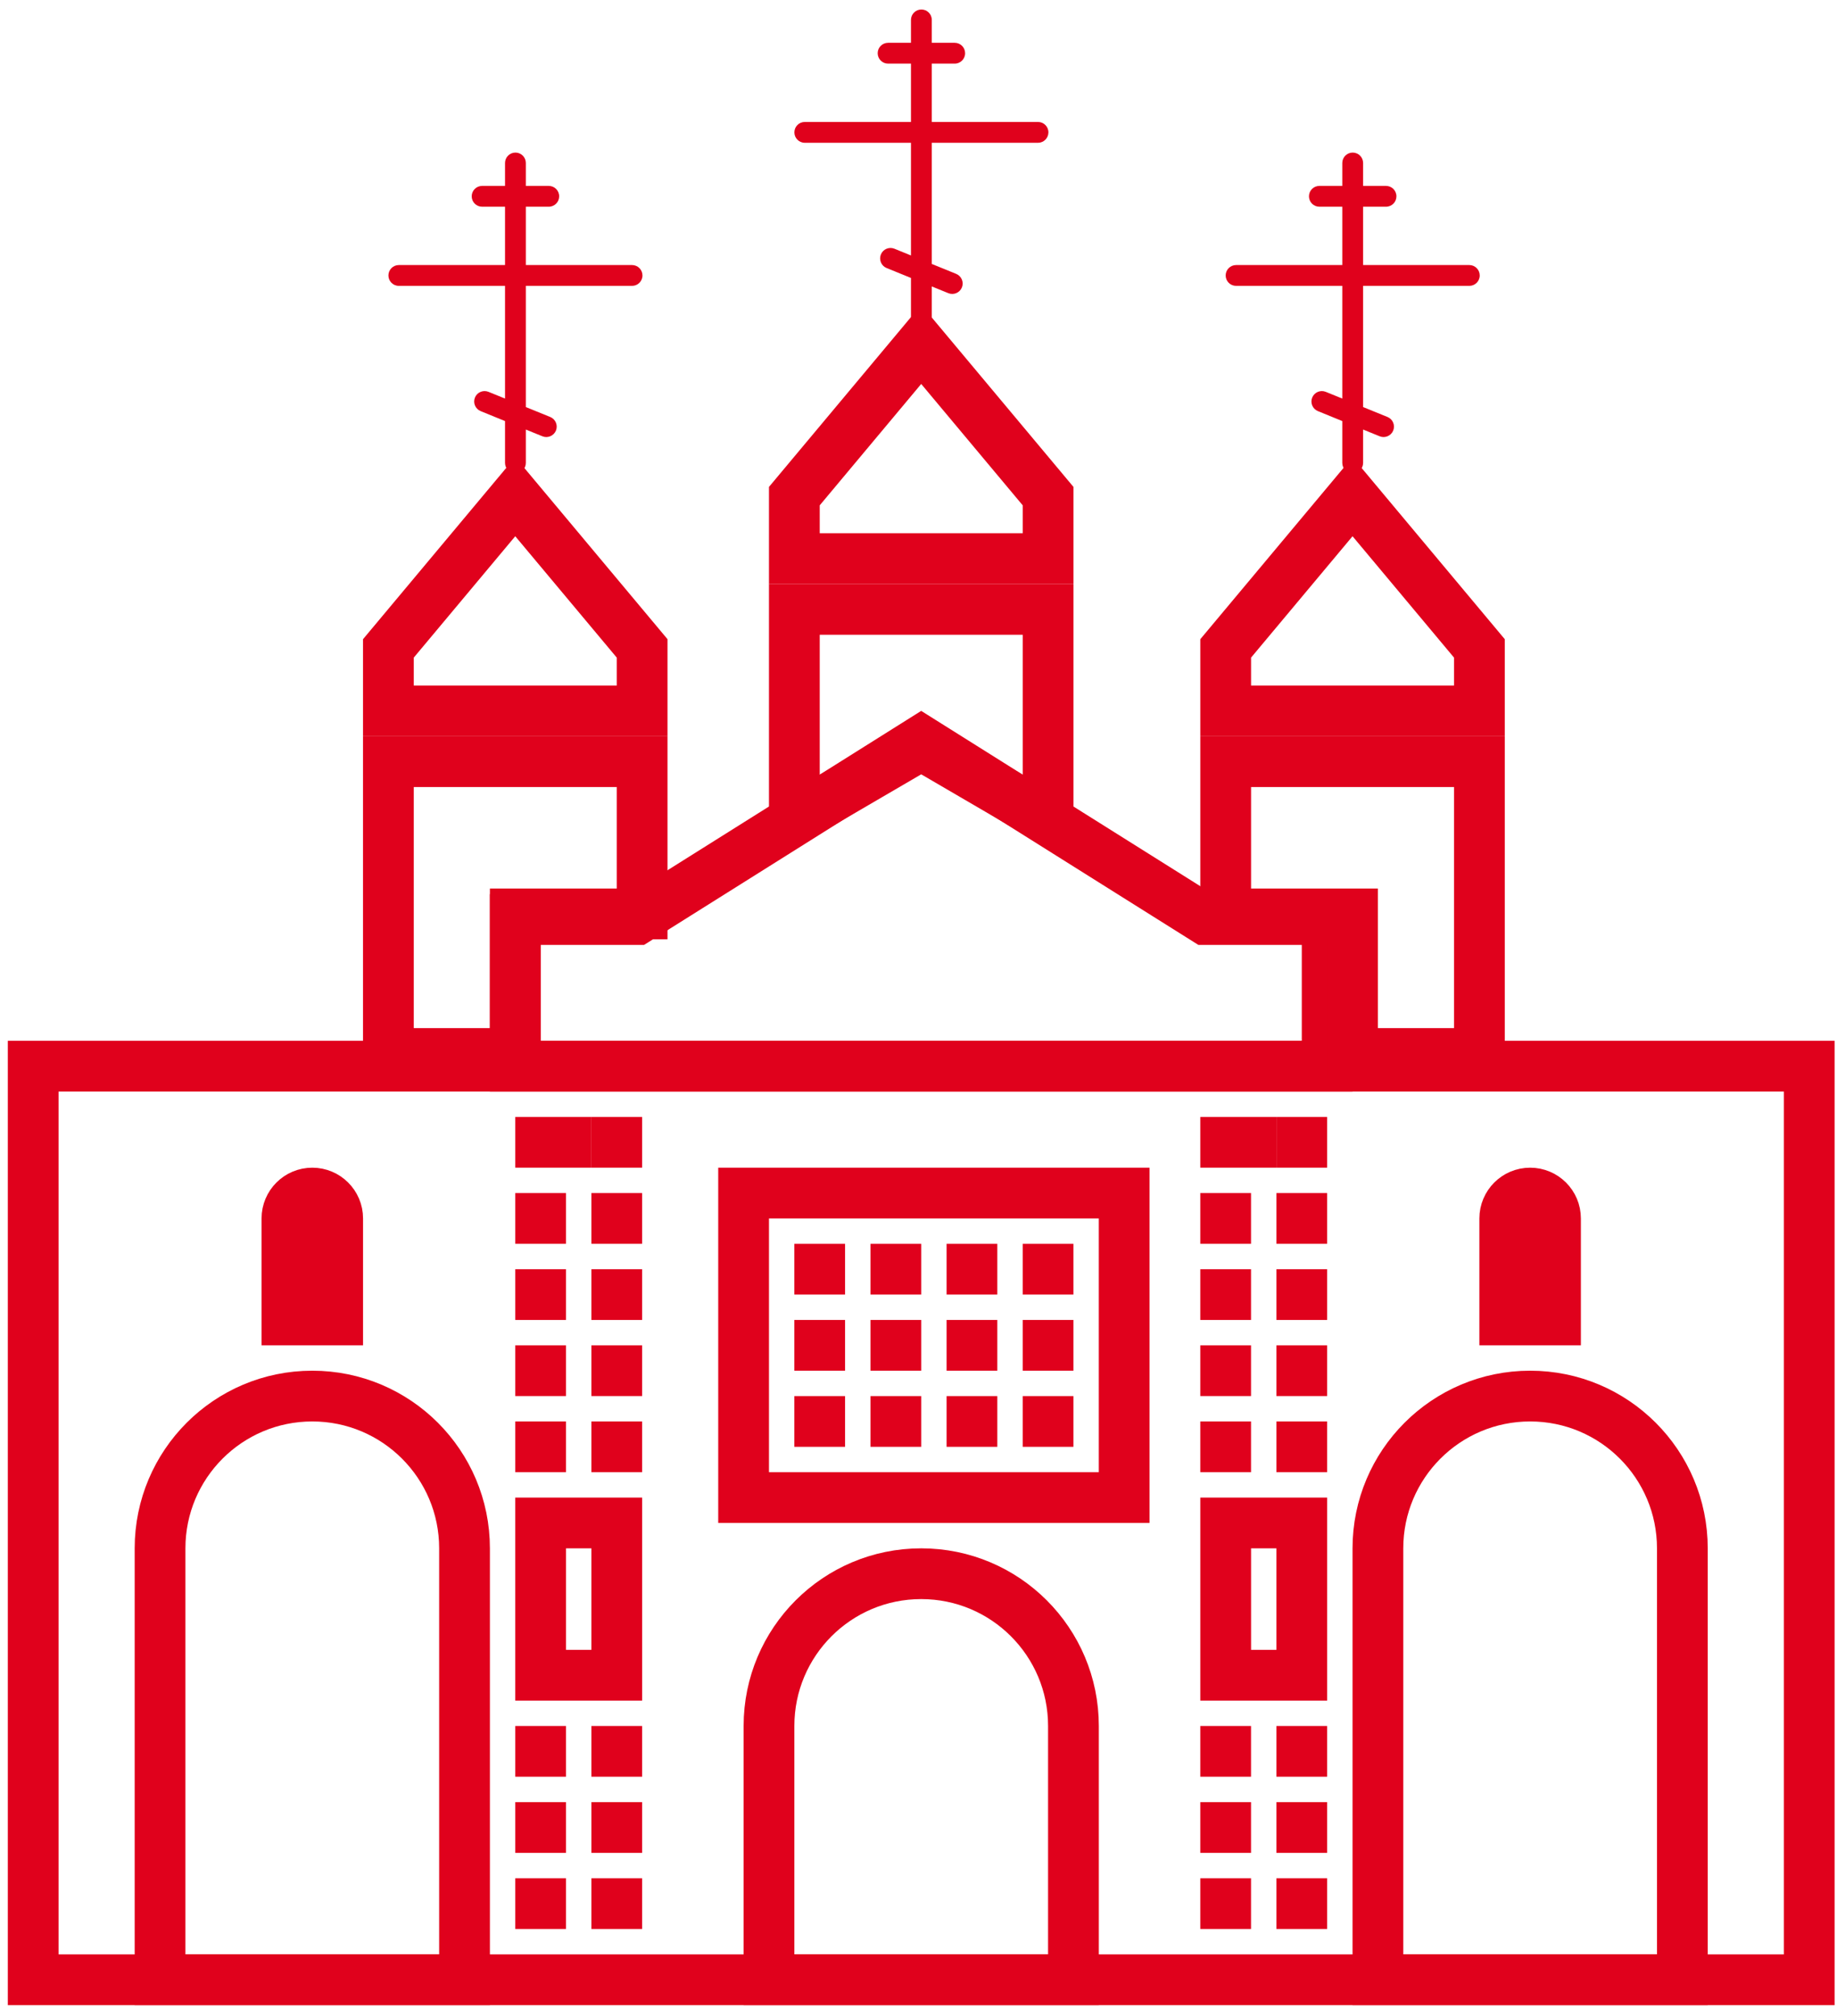 <svg width="72" height="79" viewBox="0 0 72 79" fill="none" xmlns="http://www.w3.org/2000/svg">
<path fill-rule="evenodd" clip-rule="evenodd" d="M36.113 0.372C35.888 0.372 35.705 0.554 35.705 0.78V1.677H34.808C34.582 1.677 34.4 1.86 34.4 2.085C34.4 2.311 34.582 2.493 34.808 2.493H35.705V4.779H31.543C31.317 4.779 31.135 4.961 31.135 5.187C31.135 5.412 31.317 5.595 31.543 5.595H35.705V10.011L35.058 9.747C34.849 9.662 34.611 9.762 34.526 9.971C34.441 10.18 34.541 10.418 34.75 10.503L35.705 10.892V12.533C35.705 12.758 35.888 12.941 36.113 12.941C36.339 12.941 36.521 12.758 36.521 12.533V11.225L37.169 11.488C37.377 11.573 37.616 11.473 37.701 11.264C37.786 11.056 37.685 10.818 37.477 10.732L36.521 10.343V5.595H40.684C40.909 5.595 41.092 5.412 41.092 5.187C41.092 4.961 40.909 4.779 40.684 4.779H36.521V2.493H37.419C37.645 2.493 37.827 2.311 37.827 2.085C37.827 1.86 37.645 1.677 37.419 1.677H36.521V0.78C36.521 0.554 36.339 0.372 36.113 0.372Z" fill="#E0011C"/>
<path fill-rule="evenodd" clip-rule="evenodd" d="M20.202 5.979C19.977 5.979 19.794 6.162 19.794 6.387V7.285H18.896C18.671 7.285 18.488 7.467 18.488 7.693C18.488 7.918 18.671 8.101 18.896 8.101H19.794V10.386H15.632C15.406 10.386 15.224 10.569 15.224 10.794C15.224 11.02 15.406 11.202 15.632 11.202H19.794V15.618L19.147 15.355C18.938 15.27 18.7 15.37 18.615 15.579C18.53 15.787 18.63 16.025 18.839 16.11L19.794 16.5V18.14C19.794 18.365 19.977 18.548 20.202 18.548C20.427 18.548 20.61 18.365 20.61 18.14V16.832L21.258 17.096C21.466 17.181 21.704 17.081 21.79 16.872C21.875 16.663 21.774 16.425 21.566 16.34L20.61 15.951V11.202H24.773C24.998 11.202 25.181 11.02 25.181 10.794C25.181 10.569 24.998 10.386 24.773 10.386H20.61V8.101H21.508C21.734 8.101 21.916 7.918 21.916 7.693C21.916 7.467 21.734 7.285 21.508 7.285H20.61V6.387C20.61 6.162 20.427 5.979 20.202 5.979Z" fill="#E0011C"/>
<path fill-rule="evenodd" clip-rule="evenodd" d="M53.018 5.979C52.793 5.979 52.61 6.162 52.61 6.387V7.285H51.712C51.487 7.285 51.304 7.467 51.304 7.693C51.304 7.918 51.487 8.101 51.712 8.101H52.61V10.386H48.448C48.222 10.386 48.039 10.569 48.039 10.794C48.039 11.02 48.222 11.202 48.448 11.202H52.61V15.618L51.963 15.355C51.754 15.27 51.516 15.37 51.431 15.579C51.346 15.787 51.446 16.025 51.655 16.11L52.61 16.5V18.14C52.61 18.365 52.793 18.548 53.018 18.548C53.243 18.548 53.426 18.365 53.426 18.14V16.832L54.074 17.096C54.282 17.181 54.52 17.081 54.606 16.872C54.691 16.663 54.59 16.425 54.382 16.34L53.426 15.951V11.202H57.589C57.814 11.202 57.997 11.02 57.997 10.794C57.997 10.569 57.814 10.386 57.589 10.386H53.426V8.101H54.324C54.55 8.101 54.732 7.918 54.732 7.693C54.732 7.467 54.55 7.285 54.324 7.285H53.426V6.387C53.426 6.162 53.243 5.979 53.018 5.979Z" fill="#E0011C"/>
<rect x="1.301" y="41.779" width="69.61" height="35.8" stroke="#E0011C" stroke-width="1.989"/>
<rect x="29.145" y="46.751" width="14.916" height="11.933" stroke="#E0011C" stroke-width="1.989"/>
<rect x="21.19" y="59.678" width="2.983" height="5.967" stroke="#E0011C" stroke-width="1.989"/>
<rect x="48.04" y="59.678" width="2.983" height="5.967" stroke="#E0011C" stroke-width="1.989"/>
<rect x="20.693" y="56.198" width="0.994" height="0.994" stroke="#E0011C" stroke-width="0.994"/>
<rect x="47.542" y="56.198" width="0.994" height="0.994" stroke="#E0011C" stroke-width="0.994"/>
<rect x="20.693" y="71.115" width="0.994" height="0.994" stroke="#E0011C" stroke-width="0.994"/>
<rect x="47.542" y="71.115" width="0.994" height="0.994" stroke="#E0011C" stroke-width="0.994"/>
<rect x="20.693" y="53.215" width="0.994" height="0.994" stroke="#E0011C" stroke-width="0.994"/>
<rect x="47.542" y="53.215" width="0.994" height="0.994" stroke="#E0011C" stroke-width="0.994"/>
<rect x="20.693" y="68.131" width="0.994" height="0.994" stroke="#E0011C" stroke-width="0.994"/>
<rect x="47.542" y="68.131" width="0.994" height="0.994" stroke="#E0011C" stroke-width="0.994"/>
<rect x="20.693" y="50.232" width="0.994" height="0.994" stroke="#E0011C" stroke-width="0.994"/>
<rect x="47.542" y="50.232" width="0.994" height="0.994" stroke="#E0011C" stroke-width="0.994"/>
<rect x="20.693" y="47.248" width="0.994" height="0.994" stroke="#E0011C" stroke-width="0.994"/>
<rect x="47.542" y="47.248" width="0.994" height="0.994" stroke="#E0011C" stroke-width="0.994"/>
<rect x="31.631" y="49.237" width="0.994" height="0.994" stroke="#E0011C" stroke-width="0.994"/>
<rect x="34.615" y="49.237" width="0.994" height="0.994" stroke="#E0011C" stroke-width="0.994"/>
<rect x="37.598" y="49.237" width="0.994" height="0.994" stroke="#E0011C" stroke-width="0.994"/>
<rect x="40.581" y="49.237" width="0.994" height="0.994" stroke="#E0011C" stroke-width="0.994"/>
<rect x="31.631" y="52.22" width="0.994" height="0.994" stroke="#E0011C" stroke-width="0.994"/>
<rect x="34.615" y="52.22" width="0.994" height="0.994" stroke="#E0011C" stroke-width="0.994"/>
<rect x="37.598" y="52.22" width="0.994" height="0.994" stroke="#E0011C" stroke-width="0.994"/>
<rect x="40.581" y="52.22" width="0.994" height="0.994" stroke="#E0011C" stroke-width="0.994"/>
<rect x="31.631" y="55.204" width="0.994" height="0.994" stroke="#E0011C" stroke-width="0.994"/>
<rect x="34.615" y="55.204" width="0.994" height="0.994" stroke="#E0011C" stroke-width="0.994"/>
<rect x="37.598" y="55.204" width="0.994" height="0.994" stroke="#E0011C" stroke-width="0.994"/>
<rect x="40.581" y="55.204" width="0.994" height="0.994" stroke="#E0011C" stroke-width="0.994"/>
<rect x="20.693" y="44.265" width="1.989" height="0.994" stroke="#E0011C" stroke-width="0.994"/>
<rect x="47.542" y="44.265" width="1.989" height="0.994" stroke="#E0011C" stroke-width="0.994"/>
<rect x="23.676" y="56.198" width="0.994" height="0.994" stroke="#E0011C" stroke-width="0.994"/>
<rect x="50.526" y="56.198" width="0.994" height="0.994" stroke="#E0011C" stroke-width="0.994"/>
<rect x="23.676" y="71.115" width="0.994" height="0.994" stroke="#E0011C" stroke-width="0.994"/>
<rect x="50.526" y="71.115" width="0.994" height="0.994" stroke="#E0011C" stroke-width="0.994"/>
<rect x="20.693" y="74.098" width="0.994" height="0.994" stroke="#E0011C" stroke-width="0.994"/>
<rect x="47.542" y="74.098" width="0.994" height="0.994" stroke="#E0011C" stroke-width="0.994"/>
<rect x="23.676" y="74.098" width="0.994" height="0.994" stroke="#E0011C" stroke-width="0.994"/>
<rect x="50.526" y="74.098" width="0.994" height="0.994" stroke="#E0011C" stroke-width="0.994"/>
<rect x="23.676" y="53.215" width="0.994" height="0.994" stroke="#E0011C" stroke-width="0.994"/>
<rect x="50.526" y="53.215" width="0.994" height="0.994" stroke="#E0011C" stroke-width="0.994"/>
<rect x="23.676" y="68.131" width="0.994" height="0.994" stroke="#E0011C" stroke-width="0.994"/>
<rect x="50.526" y="68.131" width="0.994" height="0.994" stroke="#E0011C" stroke-width="0.994"/>
<rect x="23.676" y="50.232" width="0.994" height="0.994" stroke="#E0011C" stroke-width="0.994"/>
<rect x="50.526" y="50.232" width="0.994" height="0.994" stroke="#E0011C" stroke-width="0.994"/>
<rect x="23.676" y="47.248" width="0.994" height="0.994" stroke="#E0011C" stroke-width="0.994"/>
<rect x="50.526" y="47.248" width="0.994" height="0.994" stroke="#E0011C" stroke-width="0.994"/>
<rect x="23.676" y="44.265" width="0.994" height="0.994" stroke="#E0011C" stroke-width="0.994"/>
<rect x="50.526" y="44.265" width="0.994" height="0.994" stroke="#E0011C" stroke-width="0.994"/>
<path d="M54.006 60.673C54.006 57.378 56.678 54.706 59.973 54.706C63.268 54.706 65.939 57.378 65.939 60.673V77.578H54.006V60.673Z" stroke="#E0011C" stroke-width="1.989"/>
<path d="M58.978 47.745C58.978 47.196 59.423 46.751 59.973 46.751C60.522 46.751 60.967 47.196 60.967 47.745V51.723H58.978V47.745Z" stroke="#E0011C" stroke-width="1.989"/>
<path d="M11.246 47.745C11.246 47.196 11.691 46.751 12.24 46.751C12.789 46.751 13.235 47.196 13.235 47.745V51.723H11.246V47.745Z" stroke="#E0011C" stroke-width="1.989"/>
<path d="M6.273 60.673C6.273 57.378 8.945 54.706 12.24 54.706C15.535 54.706 18.207 57.378 18.207 60.673V77.578H6.273V60.673Z" stroke="#E0011C" stroke-width="1.989"/>
<path d="M30.14 67.634C30.14 64.339 32.811 61.667 36.106 61.667C39.402 61.667 42.073 64.339 42.073 67.634V77.578H30.14V67.634Z" stroke="#E0011C" stroke-width="1.989"/>
<path d="M47.542 36.033H52.017V41.779H20.195V36.033H24.67H24.957L25.199 35.881L36.106 29.031L47.014 35.881L47.256 36.033H47.542Z" stroke="#E0011C" stroke-width="1.989"/>
<path d="M35.605 29.484L31.134 32.092V23.879H41.079V32.092L36.608 29.484L36.106 29.192L35.605 29.484Z" stroke="#E0011C" stroke-width="1.989"/>
<path d="M31.134 21.89V19.441L36.106 13.496L41.079 19.441V21.89H31.134Z" stroke="#E0011C" stroke-width="1.989"/>
<path d="M20.196 36.807V41.282H15.223V29.846H25.168V35.812H21.19H20.196V36.807Z" stroke="#E0011C" stroke-width="1.989"/>
<path d="M15.223 27.857V25.408L20.195 19.463L25.168 25.408V27.857H15.223Z" stroke="#E0011C" stroke-width="1.989"/>
<path d="M53.012 36.807V41.282H57.984V29.846H48.04V35.812H52.017H53.012V36.807Z" stroke="#E0011C" stroke-width="1.989"/>
<path d="M57.984 27.857V25.408L53.012 19.463L48.04 25.408V27.857H57.984Z" stroke="#E0011C" stroke-width="1.989"/>
</svg>
